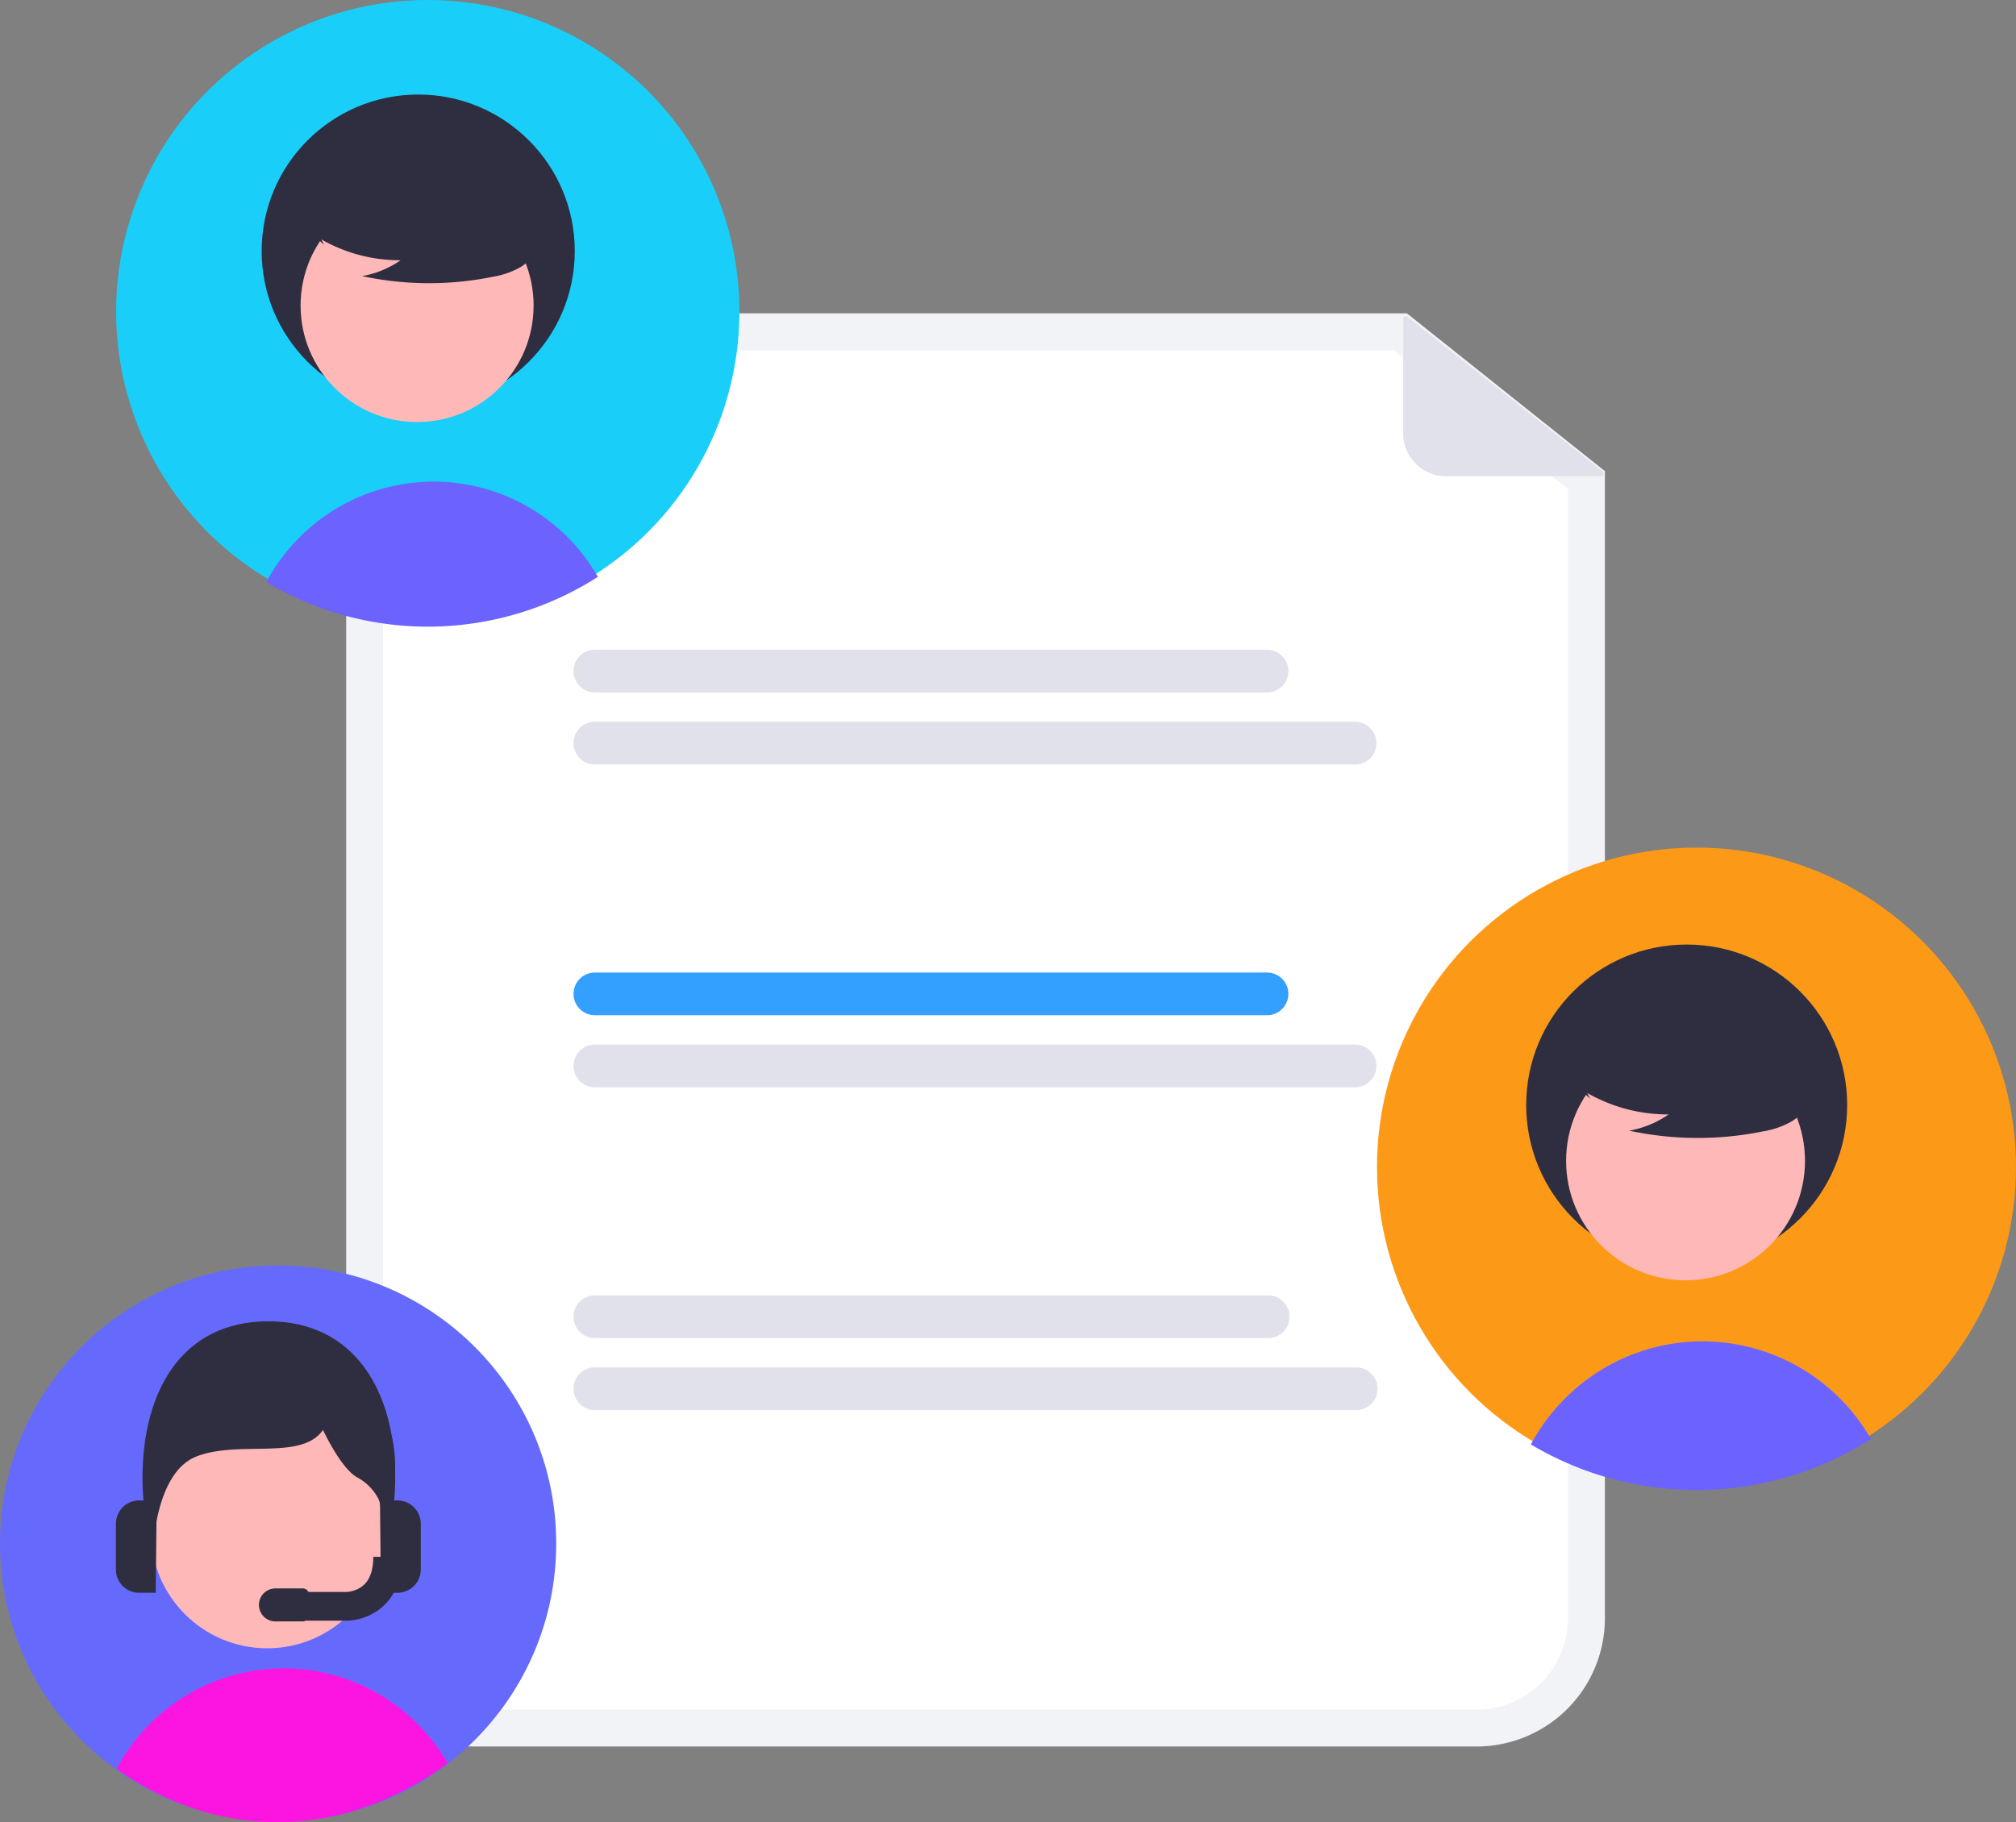 <svg xmlns="http://www.w3.org/2000/svg" width="140.108" height="126.67" viewBox="0 0 140.108 126.67"><rect x="0" y="0" width="140.108" height="126.67" fill="#808080" stroke="none"/><defs><style>.a{fill:#f1f3f6;}.b{fill:#fff;}.c{fill:#e0e1ea;}.d{fill:#339fff;}.e{fill:#2f2e41;}.f{fill:#fc9a18;}.g{fill:#6c63ff;}.h{fill:#ffb8b8;}.i{fill:#666afc;}.j{fill:#fc15e0;}.k{fill:none;stroke:#2f2e41;stroke-miterlimit:10;stroke-width:2px;}.l{fill:#19cff9;}</style></defs><g transform="translate(0.44 7.751)"><path class="a" d="M422.575,283.128H352.917a8.92,8.92,0,0,1-8.91-8.91V192.41a8.92,8.92,0,0,1,8.91-8.91h64.806l13.762,10.97v79.748A8.92,8.92,0,0,1,422.575,283.128Z" transform="translate(-320.388 -169.47)"/><path class="b" d="M364.206,197.354a6.352,6.352,0,0,0-6.345,6.345v81.808a6.352,6.352,0,0,0,6.345,6.345h69.658a6.352,6.352,0,0,0,6.345-6.345V206.994l-12.095-9.64Z" transform="translate(-331.677 -180.759)"/><path class="c" d="M477.758,312.779H431.047a1.484,1.484,0,1,1,0-2.967h46.711a1.484,1.484,0,0,1,0,2.967Z" transform="translate(-390.104 -272.397)"/><path class="c" d="M483.878,339.827H431.047a1.484,1.484,0,1,1,0-2.967h52.831a1.484,1.484,0,0,1,0,2.967Z" transform="translate(-390.104 -294.437)"/><path class="d" d="M477.758,433.993H431.047a1.484,1.484,0,1,1,0-2.967h46.711a1.484,1.484,0,0,1,0,2.967Z" transform="translate(-390.104 -371.169)"/><path class="c" d="M483.878,461.04H431.047a1.484,1.484,0,1,1,0-2.967h52.831a1.484,1.484,0,0,1,0,2.967Z" transform="translate(-390.104 -393.209)"/><path class="c" d="M477.758,555.206H431.047a1.484,1.484,0,1,1,0-2.967h46.711a1.484,1.484,0,1,1,0,2.967Z" transform="translate(-390.104 -469.941)"/><path class="c" d="M483.878,582.254H431.047a1.484,1.484,0,1,1,0-2.967h52.831a1.484,1.484,0,1,1,0,2.967Z" transform="translate(-390.104 -491.981)"/><path class="c" d="M754.551,195.735H743.77a2.967,2.967,0,0,1-2.968-2.967v-7.962a.185.185,0,0,1,.3-.145L754.666,195.4a.185.185,0,0,1-.115.331Z" transform="translate(-643.721 -170.383)"/><path class="e" d="M878.32,555.191a1.363,1.363,0,0,0-.67.235,20.022,20.022,0,0,0,3-.417Z" transform="translate(-755.233 -472.2)"/><ellipse class="f" cx="22.205" cy="22.205" rx="22.205" ry="22.205" transform="translate(95.258 51.171)"/><path class="g" d="M3009.86,2412.333a22.475,22.475,0,0,1-23.631.376,13.654,13.654,0,0,1,2.372-3.192,13.483,13.483,0,0,1,21.174,2.667C3009.8,2412.232,3009.832,2412.281,3009.86,2412.333Z" transform="translate(-2880.277 -2320.05)"/><ellipse class="e" cx="11.154" cy="11.154" rx="11.154" ry="11.154" transform="translate(105.627 57.909)"/><ellipse class="h" cx="8.301" cy="8.301" rx="8.301" ry="8.301" transform="translate(108.401 64.647)"/><path class="e" d="M3004.733,2278.3a11.29,11.29,0,0,0,6.452,1.994,6.917,6.917,0,0,1-2.742,1.128,22.77,22.77,0,0,0,9.3.052,6.025,6.025,0,0,0,1.947-.669,2.464,2.464,0,0,0,1.2-1.607c.2-1.166-.7-2.224-1.648-2.938a12.158,12.158,0,0,0-10.216-2.041,5.592,5.592,0,0,0-3.025,1.71,2.756,2.756,0,0,0-.255,3.273Z" transform="translate(-2895.66 -2210.574)"/><ellipse class="i" cx="19.328" cy="19.328" rx="19.328" ry="19.328" transform="translate(-0.44 80.217)"/><path class="j" d="M2064.648,2407.034c-8,5.808-16.645,4.952-23.012.366a13.3,13.3,0,0,1,2.31-3.108,13.13,13.13,0,0,1,20.619,2.6C2064.592,2406.936,2064.621,2406.983,2064.648,2407.034Z" transform="translate(-2033.975 -2292.198)"/><path class="e" d="M2057.152,2309.8c6,0,8.821,4.863,8.821,10.861s-2.823,10.861-8.821,10.861-8.742-4.863-8.742-10.861S2051.154,2309.8,2057.152,2309.8Z" transform="translate(-2038.946 -2225.7)"/><ellipse class="h" cx="8.084" cy="8.084" rx="8.084" ry="8.084" transform="translate(10.046 90.662)"/><path class="e" d="M2050.374,2335.977s.078-5.6,3.044-6.745,7.288.318,8.778-1.837c0,0,1.257,2.713,2.4,3.309a3.578,3.578,0,0,1,1.8,3.784s2.987-8.222-2.489-9.819-12.934-2.282-13.541,2.624A34.169,34.169,0,0,0,2050.374,2335.977Z" transform="translate(-2040.189 -2235.742)"/><path class="e" d="M2044.225,2363h-1.148a1.621,1.621,0,0,1-1.621-1.621V2358.2a1.621,1.621,0,0,1,1.621-1.621h1.216Z" transform="translate(-2033.842 -2260.027)"/><path class="k" d="M2091.114,2374.743h2.8s2.871.035,2.871-3.445" transform="translate(-2070.281 -2270.827)"/><path class="e" d="M2082.285,2379.986v1.418a.439.439,0,0,1-.439.439h-1.892a1.148,1.148,0,0,1-1.148-1.148h0a1.148,1.148,0,0,1,1.148-1.148h1.892A.439.439,0,0,1,2082.285,2379.986Z" transform="translate(-2061.25 -2276.879)"/><path class="e" d="M2110.468,2363h1.148a1.621,1.621,0,0,0,1.621-1.621V2358.2a1.621,1.621,0,0,0-1.621-1.621H2110.4Z" transform="translate(-2084.433 -2260.027)"/><g transform="translate(0.016 -1639.377)"><ellipse class="l" cx="21.659" cy="21.659" rx="21.659" ry="21.659" transform="translate(7.614 1631.626)"/><path class="g" d="M2905.111,2816.742a21.923,21.923,0,0,1-23.051.367,13.324,13.324,0,0,1,2.314-3.114,13.153,13.153,0,0,1,20.653,2.6C2905.055,2816.644,2905.084,2816.692,2905.111,2816.742Z" transform="translate(-2864.015 -1145.015)"/><ellipse class="e" cx="10.88" cy="10.88" rx="10.88" ry="10.88" transform="translate(17.729 1638.198)"/><ellipse class="h" cx="8.097" cy="8.097" rx="8.097" ry="8.097" transform="translate(20.434 1644.771)"/><path class="e" d="M2892.581,2739.593a11.014,11.014,0,0,0,6.293,1.945,6.752,6.752,0,0,1-2.675,1.1,22.214,22.214,0,0,0,9.071.051,5.86,5.86,0,0,0,1.9-.652,2.4,2.4,0,0,0,1.174-1.568c.2-1.137-.687-2.17-1.607-2.866a11.857,11.857,0,0,0-9.965-1.991,5.454,5.454,0,0,0-2.951,1.667,2.689,2.689,0,0,0-.249,3.192Z" transform="translate(-2871.491 -1091.819)"/></g></g></svg>